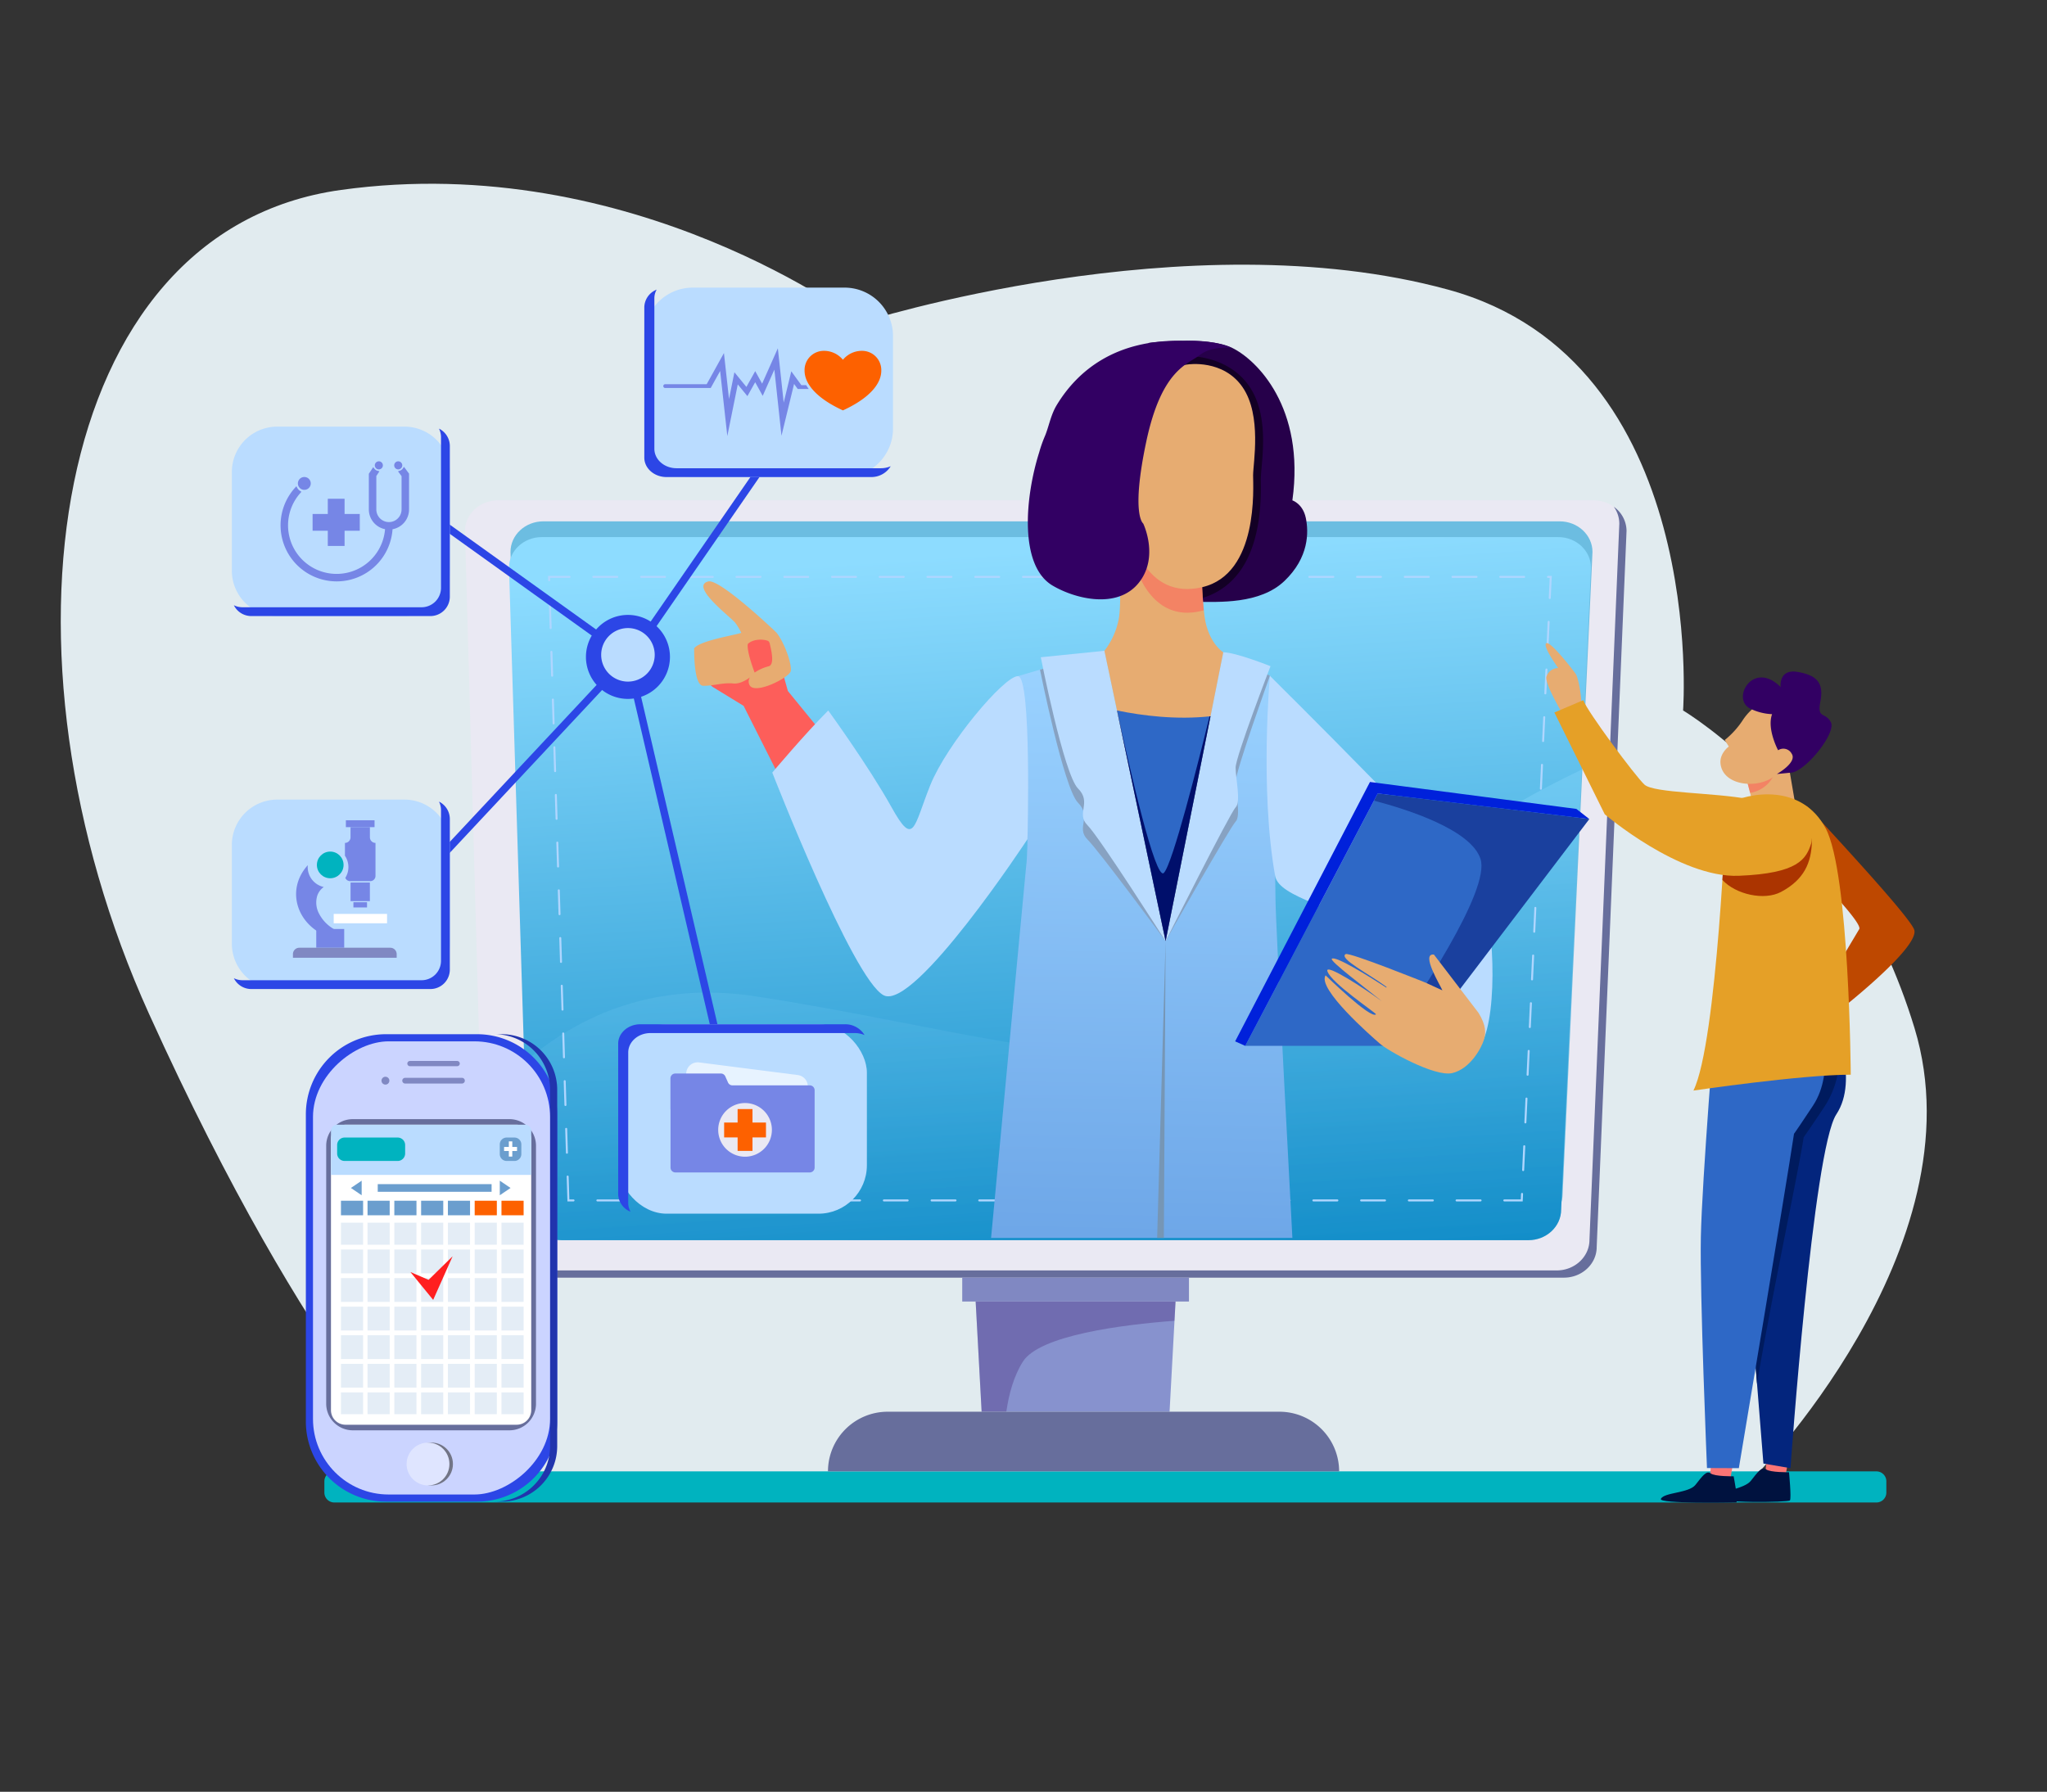 <svg xmlns="http://www.w3.org/2000/svg" xmlns:xlink="http://www.w3.org/1999/xlink" width="861.6" height="754.32" viewBox="0 0 861.6 754.32"><rect x="0" y="0" width="861.6" height="754.32" fill="#333333" stroke="none"/><defs><style>.cls-1{isolation:isolate;}.cls-2{fill:#e1ebef;}.cls-3{fill:#00b3bf;}.cls-4{fill:#eae9f3;}.cls-5{fill:#676e9c;}.cls-6{fill:#6cbde1;}.cls-7{fill:url(#linear-gradient);}.cls-8{opacity:0.32;mix-blend-mode:screen;fill:url(#linear-gradient-2);}.cls-9{fill:#afd6ff;}.cls-10{fill:url(#linear-gradient-3);}.cls-11{fill:#87a2c2;}.cls-12{fill:#badcff;}.cls-13{fill:#7696b5;}.cls-14{fill:#8088c2;}.cls-15{fill:#8792ce;}.cls-16{fill:#370c62;opacity:0.28;}.cls-17,.cls-23{fill:#fd5e5a;}.cls-18{fill:#26004a;}.cls-19{fill:#130025;}.cls-20{fill:#e7ac71;}.cls-21{fill:#2e68c6;}.cls-22,.cls-30{fill:#000f6b;}.cls-23{opacity:0.53;mix-blend-mode:multiply;}.cls-24{fill:#320063;}.cls-25{fill:#2c46e6;}.cls-26{fill:#7686e6;}.cls-27{fill:#fd6100;}.cls-28,.cls-29{fill:#fff;}.cls-28{opacity:0.66;}.cls-30{opacity:0.44;}.cls-31{fill:#0021db;}.cls-32{fill:#fc7575;}.cls-33{fill:#00123f;}.cls-34{fill:#03257d;}.cls-35{fill:#001b5e;}.cls-36{fill:#be4800;}.cls-37{fill:#e5a027;}.cls-38{fill:#ab3400;}.cls-39{fill:#2134ad;}.cls-40{fill:#cbd4ff;}.cls-41{fill:#727586;}.cls-42{fill:#dfe5ff;}.cls-43,.cls-44{fill:#6b9ece;}.cls-44{opacity:0.18;}.cls-45{fill:#ff1f20;}</style><linearGradient id="linear-gradient" x1="459.476" y1="579.341" x2="436.874" y2="231.523" gradientUnits="userSpaceOnUse"><stop offset="0" stop-color="#0082c1"/><stop offset="1" stop-color="#8ddcff"/></linearGradient><linearGradient id="linear-gradient-2" x1="453.598" y1="562.016" x2="439.839" y2="350.279" xlink:href="#linear-gradient"/><linearGradient id="linear-gradient-3" x1="480.59" y1="519.903" x2="485.613" y2="282.152" gradientUnits="userSpaceOnUse"><stop offset="0" stop-color="#6ea7e8"/><stop offset="1" stop-color="#9ad2ff"/></linearGradient></defs><title>Ilustração</title><g class="cls-1"><g id="Camada_1" data-name="Camada 1"><path class="cls-2" d="M183.014,623.797S131.272,578.184,62.706,426.782,20.237,97.109,143.463,79.967s218.909,55.846,218.909,55.846,137.44-43.909,247.145-13.881,98.909,177.178,98.909,177.178,69.18,40.86,97.412,133.697-68.891,190.594-68.891,190.594Z"/><path class="cls-3" d="M140.713,619.439H789.803a4.177,4.177,0,0,1,4.177,4.177v4.74a4.177,4.177,0,0,1-4.177,4.177H140.713a4.177,4.177,0,0,1-4.177-4.177v-4.739a4.177,4.177,0,0,1,4.177-4.177Z"/><path class="cls-4" d="M658.249,537.885H217.907c-7.629,0-13.813-5.769-13.813-12.886l-8.377-301.463c0-7.117,6.184-12.886,13.813-12.886H670.814c7.628,0,13.813,5.769,13.813,12.886L672.062,524.998C672.062,532.115,665.878,537.885,658.249,537.885Z"/><path class="cls-5" d="M679.262,213.339a12.225,12.225,0,0,1,2.321,7.152L669.019,521.955c0,7.117-6.184,12.886-13.813,12.886H214.864a14.396,14.396,0,0,1-8.448-2.691,14.083,14.083,0,0,0,11.491,5.734H658.249c7.628,0,13.813-5.769,13.813-12.887l12.565-301.463A12.584,12.584,0,0,0,679.262,213.339Z"/><path class="cls-6" d="M223.244,502.594l-8.377-270.224c0-7.117,6.184-12.886,13.813-12.886H656.478c7.628,0,13.813,5.769,13.813,12.886L657.726,502.594c0,7.117-6.184,12.886-13.813,12.886H237.057C229.428,515.481,223.244,509.711,223.244,502.594Z"/><path class="cls-7" d="M222.616,509.221,214.24,238.998c0-7.117,6.184-12.886,13.813-12.886H655.85c7.629,0,13.813,5.769,13.813,12.886L657.098,509.221c0,7.117-6.184,12.886-13.813,12.886H236.429C228.8,522.108,222.616,516.338,222.616,509.221Z"/><path class="cls-8" d="M583.324,387.237c-51.903,91.289-142.316,51.026-265.303,32.209-41.315-6.321-73.2,7.12-97.327,27.759l1.922,62.016c0,7.117,6.184,12.886,13.813,12.886H643.285c7.628,0,13.813-5.769,13.813-12.886l8.611-185.194C627.751,342.117,596.971,363.234,583.324,387.237Z"/><path class="cls-9" d="M640.915,505.784h-7.708a.419.419,0,1,1,0-.837h6.909l.109-2.335a.408.408,0,0,1,.437-.398.417.417,0,0,1,.398.437Zm-17.754,0H613.115a.419.419,0,1,1,0-.837h10.046a.419.419,0,1,1,0,.837Zm-20.092,0H593.024a.419.419,0,1,1,0-.837H603.07a.419.419,0,1,1,0,.837Zm-20.092,0H572.932a.419.419,0,1,1,0-.837h10.046a.419.419,0,0,1,0,.837Zm-20.092,0H552.84a.419.419,0,1,1,0-.837h10.046a.419.419,0,1,1,0,.837Zm-20.092,0H532.749a.419.419,0,1,1,0-.837h10.046a.419.419,0,1,1,0,.837Zm-20.092,0H512.657a.419.419,0,1,1,0-.837H522.703a.419.419,0,1,1,0,.837Zm-20.092,0H492.565a.419.419,0,1,1,0-.837h10.046a.419.419,0,1,1,0,.837Zm-20.092,0H472.474a.419.419,0,1,1,0-.837H482.52a.419.419,0,1,1,0,.837Zm-20.092,0H452.382a.419.419,0,1,1,0-.837h10.046a.419.419,0,1,1,0,.837Zm-20.092,0H432.29a.419.419,0,1,1,0-.837h10.046a.419.419,0,1,1,0,.837Zm-20.092,0H412.199a.419.419,0,1,1,0-.837h10.046a.419.419,0,1,1,0,.837Zm-20.092,0H392.107a.419.419,0,0,1,0-.837H402.153a.419.419,0,1,1,0,.837Zm-20.091,0H372.016a.419.419,0,0,1,0-.837h10.046a.419.419,0,0,1,0,.837Zm-20.092,0H351.924a.419.419,0,1,1,0-.837H361.97a.419.419,0,1,1,0,.837Zm-20.092,0H331.833a.419.419,0,1,1,0-.837h10.046a.419.419,0,1,1,0,.837Zm-20.092,0H311.741a.419.419,0,1,1,0-.837h10.046a.419.419,0,0,1,0,.837Zm-20.092,0H291.649a.419.419,0,1,1,0-.837h10.046a.419.419,0,0,1,0,.837Zm-20.092,0H271.558a.419.419,0,1,1,0-.837h10.046a.419.419,0,1,1,0,.837Zm-20.092,0H251.466a.419.419,0,1,1,0-.837H261.512a.419.419,0,0,1,0,.837Zm-20.092,0h-2.579l-.324-10.446a.419.419,0,0,1,.405-.431.426.426,0,0,1,.432.405l.298,9.636H241.42a.419.419,0,0,1,0,.837ZM641.11,493.015l-.02-.001a.417.417,0,0,1-.398-.437l.466-10.035a.418.418,0,0,1,.836.039l-.466,10.035A.418.418,0,0,1,641.11,493.015Zm-402.485-7.313a.419.419,0,0,1-.418-.406l-.311-10.041a.418.418,0,1,1,.836-.026l.311,10.041a.419.419,0,0,1-.405.432Zm403.418-12.757-.02-.001a.417.417,0,0,1-.398-.437l.467-10.035a.41.41,0,0,1,.438-.399.417.417,0,0,1,.398.437l-.467,10.035A.418.418,0,0,1,642.043,472.945Zm-404.04-7.325a.418.418,0,0,1-.418-.406l-.312-10.041a.419.419,0,0,1,.406-.431.424.424,0,0,1,.431.406l.311,10.041a.418.418,0,0,1-.405.431Zm404.973-12.745-.019-.001a.418.418,0,0,1-.399-.437l.467-10.034a.418.418,0,0,1,.836.039l-.467,10.034A.418.418,0,0,1,642.976,452.875ZM237.38,445.537a.419.419,0,0,1-.418-.405l-.311-10.041a.419.419,0,0,1,.405-.432.432.432,0,0,1,.431.406l.311,10.041a.419.419,0,0,1-.406.431Zm406.53-12.732-.02-.001a.417.417,0,0,1-.398-.437l.467-10.035a.403.403,0,0,1,.437-.398.417.417,0,0,1,.398.437l-.467,10.035A.418.418,0,0,1,643.91,432.805Zm-407.152-7.349a.418.418,0,0,1-.418-.406l-.311-10.041a.418.418,0,0,1,.405-.431.405.405,0,0,1,.432.405l.311,10.041a.419.419,0,0,1-.405.432Zm408.085-12.721-.02-.001a.418.418,0,0,1-.398-.437l.467-10.034a.408.408,0,0,1,.438-.398.418.418,0,0,1,.398.438l-.467,10.034A.418.418,0,0,1,644.842,412.735Zm-408.708-7.361a.419.419,0,0,1-.418-.406l-.311-10.041a.419.419,0,0,1,.406-.431.411.411,0,0,1,.431.406l.312,10.041a.419.419,0,0,1-.406.432Zm409.641-12.709-.02-.001a.417.417,0,0,1-.398-.437l.467-10.035a.413.413,0,0,1,.437-.398.417.417,0,0,1,.398.437l-.467,10.035A.418.418,0,0,1,645.776,392.665ZM235.512,385.292a.419.419,0,0,1-.418-.406l-.311-10.041a.419.419,0,0,1,.405-.432.407.407,0,0,1,.432.406l.31,10.041a.419.419,0,0,1-.405.432Zm411.197-12.697-.019-.001a.418.418,0,0,1-.399-.438l.467-10.035a.41.41,0,0,1,.437-.399.418.418,0,0,1,.399.438l-.467,10.035A.418.418,0,0,1,646.708,372.595ZM234.89,365.21a.418.418,0,0,1-.418-.405l-.312-10.041a.419.419,0,1,1,.837-.026l.311,10.041a.419.419,0,0,1-.406.431Zm412.753-12.684-.02,0a.418.418,0,0,1-.398-.438l.467-10.035a.44.44,0,0,1,.438-.399.418.418,0,0,1,.398.438l-.467,10.035A.418.418,0,0,1,647.642,352.526Zm-413.375-7.397a.419.419,0,0,1-.418-.406l-.311-10.041a.418.418,0,0,1,.405-.431.405.405,0,0,1,.431.405l.311,10.041a.418.418,0,0,1-.405.431Zm414.309-12.672-.02,0a.418.418,0,0,1-.398-.437l.466-10.035a.414.414,0,0,1,.438-.399.418.418,0,0,1,.398.437l-.466,10.036A.418.418,0,0,1,648.576,332.456Zm-414.932-7.41a.418.418,0,0,1-.418-.405l-.311-10.041a.419.419,0,0,1,.406-.431.425.425,0,0,1,.431.406l.311,10.041a.419.419,0,0,1-.405.431Zm415.865-12.66-.02,0a.418.418,0,0,1-.398-.438l.467-10.035a.418.418,0,1,1,.836.039l-.467,10.035A.418.418,0,0,1,649.509,312.385Zm-416.487-7.421a.419.419,0,0,1-.418-.406l-.311-10.041a.418.418,0,0,1,.405-.431.423.423,0,0,1,.431.405l.311,10.041a.419.419,0,0,1-.406.431Zm417.42-12.649-.019,0a.418.418,0,0,1-.398-.437l.466-10.035a.423.423,0,0,1,.437-.399.418.418,0,0,1,.399.437l-.466,10.035A.418.418,0,0,1,650.442,292.316Zm-418.043-7.434a.418.418,0,0,1-.418-.405l-.311-10.041a.418.418,0,0,1,.405-.431.406.406,0,0,1,.432.406l.311,10.041a.418.418,0,0,1-.405.431Zm418.976-12.636-.02,0a.418.418,0,0,1-.398-.438l.467-10.035a.41.41,0,0,1,.437-.398.418.418,0,0,1,.398.438l-.467,10.035A.418.418,0,0,1,651.375,272.246ZM231.777,264.8a.419.419,0,0,1-.418-.406l-.311-10.041a.419.419,0,0,1,.406-.431.414.414,0,0,1,.431.405l.312,10.041a.419.419,0,0,1-.405.431ZM652.31,252.176l-.02-.001a.418.418,0,0,1-.398-.437l.393-8.465h-.696a.419.419,0,1,1,0-.837H653.16l-.434,9.34A.419.419,0,0,1,652.31,252.176ZM231.155,244.718a.418.418,0,0,1-.418-.405l-.059-1.877h9.032a.419.419,0,1,1,0,.837h-8.169l.031,1.013a.419.419,0,0,1-.405.431Zm410.387-1.445H631.497a.419.419,0,1,1,0-.837h10.046a.419.419,0,0,1,0,.837Zm-20.092,0H611.405a.419.419,0,1,1,0-.837h10.046a.419.419,0,1,1,0,.837Zm-20.092,0H591.313a.419.419,0,1,1,0-.837h10.046a.419.419,0,1,1,0,.837Zm-20.092,0H571.222a.419.419,0,1,1,0-.837h10.046a.419.419,0,0,1,0,.837Zm-20.092,0H551.13a.419.419,0,1,1,0-.837h10.046a.419.419,0,1,1,0,.837Zm-20.092,0H531.038a.419.419,0,1,1,0-.837h10.046a.419.419,0,1,1,0,.837Zm-20.092,0H510.947a.419.419,0,1,1,0-.837h10.046a.419.419,0,0,1,0,.837Zm-20.092,0H490.855a.419.419,0,1,1,0-.837h10.046a.419.419,0,0,1,0,.837Zm-20.092,0H470.764a.419.419,0,1,1,0-.837h10.046a.419.419,0,1,1,0,.837Zm-20.092,0H450.672a.419.419,0,1,1,0-.837h10.046a.419.419,0,0,1,0,.837Zm-20.092,0H430.581a.419.419,0,0,1,0-.837h10.045a.419.419,0,0,1,0,.837Zm-20.091,0H410.489a.419.419,0,0,1,0-.837h10.046a.419.419,0,1,1,0,.837Zm-20.092,0H390.398a.419.419,0,1,1,0-.837h10.046a.419.419,0,1,1,0,.837Zm-20.092,0H370.306a.419.419,0,1,1,0-.837h10.046a.419.419,0,1,1,0,.837Zm-20.092,0H350.214a.419.419,0,0,1,0-.837H360.26a.419.419,0,1,1,0,.837Zm-20.092,0H330.123a.419.419,0,0,1,0-.837h10.046a.419.419,0,1,1,0,.837Zm-20.092,0H310.031a.419.419,0,1,1,0-.837H320.077a.419.419,0,1,1,0,.837Zm-20.092,0H289.94a.419.419,0,0,1,0-.837h10.046a.419.419,0,1,1,0,.837Zm-20.092,0H269.848a.419.419,0,0,1,0-.837h10.046a.419.419,0,1,1,0,.837Zm-20.092,0H249.756a.419.419,0,1,1,0-.837h10.046a.419.419,0,1,1,0,.837Z"/><path class="cls-10" d="M428.451,284.647s5.951,60.275,3.394,80.785L417.15,521.142H543.978s-7.116-132.689-7.116-142.734-2.093-93.761-2.093-93.761l-19.882-10.046-50.02-.628Z"/><path class="cls-11" d="M462.774,274.915l-25.032,7.009s10.022,50.042,16.002,56.022-1.016,10.464,4.007,15.487S490.61,396.197,490.61,396.197Z"/><path class="cls-11" d="M516.143,276.554,490.61,396.197s27.148-47.977,29.47-50.299,0-12.139,0-16.743S534.519,284.52,534.519,284.52,521.335,276.554,516.143,276.554Z"/><path class="cls-12" d="M464.867,273.973l-26.789,2.721s9.685,49.272,15.666,55.252-1.016,10.464,4.007,15.487S490.61,396.197,490.61,396.197Z"/><path class="cls-12" d="M514.887,274.601,490.61,396.197s27.148-53.976,29.47-56.298,0-12.139,0-16.743,14.69-42.695,14.69-42.695S520.079,274.601,514.887,274.601Z"/><polygon class="cls-13" points="487.052 521.142 490.61 396.197 489.877 521.142 487.052 521.142"/><rect class="cls-14" x="405.011" y="537.885" width="95.435" height="10.046"/><polygon class="cls-15" points="492.282 594.324 413.175 594.324 410.661 547.931 494.795 547.931 492.282 594.324"/><path class="cls-16" d="M494.795,547.931H410.661l2.513,46.394H423.578c1.023-7.22,3.063-14.911,6.966-21.083,7.054-11.154,41.869-15.538,63.812-17.211Z"/><path class="cls-5" d="M563.651,619.439H348.503a25.115,25.115,0,0,1,25.114-25.115h164.919a25.115,25.115,0,0,1,25.115,25.115Z"/><path class="cls-17" d="M331.622,290.91l-7.309-26.169-32.124,8.238s4.58,14.253,7.778,16.21c2.353,1.44,9.44,5.776,13.023,7.968h0l28.718,56.969,20.663-25.527Z"/><path class="cls-18" d="M483.488,144.362s24.487-2.995,34.951,1.997,30.975,25.157,25.533,64.29c0,0,4.395,1.398,5.651,7.387s1.36,16.672-8.999,26.555-27.835,8.785-36.835,8.785-34.323-7.587-40.811-21.563S483.488,144.362,483.488,144.362Z"/><path class="cls-19" d="M495.348,150.052c-6.567-.619-12.038,2.398-16.435,7.351-5.556,16.352-14.445,44.328-16.506,61.592a50.736,50.736,0,0,0,6.506,19.284q.863,1.424,1.809,2.718c8.678,6.825,21.45,10.951,29.291,12.07,24.41-3.28,31.276-25.822,30.669-50.668-.165-6.694,4.622-27.538-5.739-41.006C517.981,152.343,505.989,149.003,495.348,150.052Z"/><path class="cls-20" d="M470.937,235.673s1.256,16.952,0,24.696a31.965,31.965,0,0,1-6.069,13.604L490.61,396.197l24.277-121.596s-6.027-3.694-7.744-14.232-1.674-37.672-1.674-37.672Z"/><path class="cls-21" d="M490.61,396.197l18.898-94.655c-14.41,1.569-28.704-.244-39.346-2.432Z"/><path class="cls-22" d="M509.507,301.542c-.134.015-.268.028-.402.043-4.732,19.337-15.541,62.21-19.228,65.897-3.54,3.54-14.341-43.695-19.692-68.367l-.024-.005L490.61,396.197Z"/><path class="cls-23" d="M476.371,233.631c3.697,14.407,12.658,27.932,29.717,23.447.206-.054.405-.117.607-.176-1.261-12.044-1.226-34.205-1.226-34.205Z"/><path class="cls-20" d="M500.022,153.423s14.86-2.302,23.022,9.627,4.395,32.021,4.395,37.044,2.407,41.439-21.35,47.09-31.809-20.301-31.809-35.998S480.112,155.386,500.022,153.423Z"/><path class="cls-20" d="M326.832,266.358c-.286-.352-24.06-22.981-28.762-21.564-7.823,2.039,9.563,15.013,11.446,17.446a26.248,26.248,0,0,1,2.508,4.191c-.616.176-1.193.336-1.711.461-4.476,1.078-16.424,3.309-18.124,6.087,0,0-.322,15.649,3.789,15.735s8.269-1.417,12.682-.973c2.206.222,4.474-.862,6.191-2.002.276-.183.535-.367.78-.548a3.199,3.199,0,0,0-.137,3.218c2.108,4.283,16.69-3.104,17.322-5.839S330.197,270.499,326.832,266.358Zm-3.337,14.15a18.834,18.834,0,0,0-5.86,2.639c-.563-1.476-3.352-9.002-2.893-12.004l.003-.002c2.03-2.146,6.464-2.209,8.633-1.28h0a2.054,2.054,0,0,1,.605,1.058C324.669,273.768,326.139,279.872,323.495,280.509Z"/><path class="cls-12" d="M325.063,325.248s33.905,87.064,46.88,93.761,60.532-65.723,60.532-65.723,1.836-68.64-4.025-68.64-29.952,28.656-36.883,45.893c-7.051,17.535-6.803,26.396-16.276,9.359-9.678-17.406-26.684-40.788-26.684-40.788C338.841,308.877,325.063,325.248,325.063,325.248Z"/><path class="cls-24" d="M518.439,146.517s-8.371-1.046-13.394,2.93-16.115,5.86-22.603,36.625-1.256,34.323-1.256,34.323,6.896,14.232-1.994,25.115-26.332,6.771-36.097,1.046c-14.202-8.325-11.675-37.202-5.697-56.094a55.865,55.865,0,0,1,2.221-6.408c1.877-4.248,2.498-9.134,5.214-13.601,8.79-14.461,24.794-27.677,53.095-26.964C497.929,143.49,510.695,142.749,518.439,146.517Z"/><path class="cls-25" d="M267.647,275.02a1.571,1.571,0,0,1-1.292-2.464L325.997,186.13a1.572,1.572,0,0,1,2.587,1.785l-59.642,86.426A1.57,1.57,0,0,1,267.647,275.02Z"/><path class="cls-25" d="M165.318,383.956A1.572,1.572,0,0,1,164.17,381.31l98.991-105.83a1.572,1.572,0,0,1,2.296,2.147l-98.991,105.83A1.568,1.568,0,0,1,165.318,383.956Z"/><path class="cls-25" d="M264.308,278.126a1.563,1.563,0,0,1-.914-.294l-79.621-57.07a1.572,1.572,0,1,1,1.831-2.555l79.621,57.07a1.572,1.572,0,0,1-.917,2.849Z"/><path class="cls-25" d="M306.776,460.241a1.572,1.572,0,0,1-1.529-1.215L262.778,276.911a1.572,1.572,0,1,1,3.061-.714l42.468,182.115A1.572,1.572,0,0,1,307.134,460.2,1.591,1.591,0,0,1,306.776,460.241Z"/><path class="cls-25" d="M281.989,276.554a17.68,17.68,0,1,1-17.68-17.68A17.68,17.68,0,0,1,281.989,276.554Z"/><path class="cls-12" d="M275.576,275.681a11.267,11.267,0,1,1-11.267-11.267A11.267,11.267,0,0,1,275.576,275.681Z"/><path class="cls-12" d="M116.68,179.61h53.566a19.091,19.091,0,0,1,19.091,19.091V240.267a19.091,19.091,0,0,1-19.091,19.091H116.679a19.09,19.09,0,0,1-19.09-19.09V198.701A19.091,19.091,0,0,1,116.68,179.61Z"/><path class="cls-25" d="M184.78,180.457a8.143,8.143,0,0,1,.847,3.626v63.382a8.183,8.183,0,0,1-8.183,8.183H102.062a8.15,8.15,0,0,1-3.626-.847,8.182,8.182,0,0,0,7.336,4.557h75.383a8.183,8.183,0,0,0,8.182-8.183v-63.382A8.181,8.181,0,0,0,184.78,180.457Z"/><path class="cls-12" d="M116.679,336.629h53.567A19.091,19.091,0,0,1,189.337,355.72v41.566a19.091,19.091,0,0,1-19.091,19.091H116.68A19.091,19.091,0,0,1,97.589,397.286V355.719A19.09,19.09,0,0,1,116.679,336.629Z"/><path class="cls-25" d="M184.78,337.476a8.144,8.144,0,0,1,.847,3.626v63.382a8.182,8.182,0,0,1-8.183,8.182H102.062a8.145,8.145,0,0,1-3.626-.847,8.182,8.182,0,0,0,7.336,4.557h75.383a8.183,8.183,0,0,0,8.182-8.183V344.812A8.181,8.181,0,0,0,184.78,337.476Z"/><path class="cls-12" d="M291.589,121.086h63.898a20.392,20.392,0,0,1,20.392,20.392v38.964a20.392,20.392,0,0,1-20.392,20.392H291.589a20.392,20.392,0,0,1-20.392-20.392V141.478A20.392,20.392,0,0,1,291.589,121.086Z" transform="translate(647.076 321.919) rotate(180)"/><path class="cls-25" d="M276.396,121.933a7.333,7.333,0,0,0-.967,3.626v63.382c0,4.519,4.18,8.183,9.336,8.183h86.009a10.382,10.382,0,0,0,4.137-.847,9.532,9.532,0,0,1-8.37,4.557H280.533c-5.156,0-9.336-3.663-9.336-8.182V129.268A8.158,8.158,0,0,1,276.396,121.933Z"/><rect class="cls-12" x="260.199" y="431.204" width="104.682" height="79.747" rx="20.392" transform="translate(625.079 942.156) rotate(180)"/><path class="cls-25" d="M265.398,510.105a7.333,7.333,0,0,1-.967-3.626v-63.382c0-4.519,4.18-8.183,9.336-8.183h86.009a10.378,10.378,0,0,1,4.137.847,9.532,9.532,0,0,0-8.37-4.556H269.535c-5.156,0-9.336,3.663-9.336,8.182v63.382A8.157,8.157,0,0,0,265.398,510.105Z"/><path class="cls-26" d="M130.799,203.518a2.706,2.706,0,1,1-2.706-2.706A2.707,2.707,0,0,1,130.799,203.518Z"/><path class="cls-26" d="M161.159,195.911a1.7,1.7,0,1,1-1.7-1.7A1.7,1.7,0,0,1,161.159,195.911Z"/><path class="cls-26" d="M141.689,244.758a23.601,23.601,0,0,1-17.54-39.387l.594-.657.438.77a3.381,3.381,0,0,0,1.079,1.152l.619.407-.493.554A20.447,20.447,0,1,0,162.07,222.78a8.472,8.472,0,0,1-6.823-8.303v-15.02l1.827-2.785.551.693a2.361,2.361,0,0,0,1.228.808l.855.23-1.31,1.997v14.078a5.311,5.311,0,0,0,10.622,0V200.448l-1.509-2.036.841-.278a2.368,2.368,0,0,0,1.181-.876l.51-.723,2.128,2.872v15.069a8.46,8.46,0,0,1-6.944,8.325A23.556,23.556,0,0,1,141.689,244.758Z"/><path class="cls-26" d="M169.321,195.911a1.7,1.7,0,1,1-1.7-1.7A1.7,1.7,0,0,1,169.321,195.911Z"/><polygon class="cls-26" points="151.436 216.376 145.036 216.376 145.036 209.975 137.973 209.975 137.973 216.376 131.572 216.376 131.572 223.44 137.973 223.44 137.973 229.84 145.036 229.84 145.036 223.44 151.436 223.44 151.436 216.376"/><path class="cls-26" d="M339.339,162.148h-2.042l-4.233-5.838-3.199,13.174-2.463-22.859-6.62,14.893-2.904-5.279-3.707,6.651-5.049-6.174-2.275,11.241-2.134-19.325-7.264,13.118H279.978a.795.795,0,0,0-.795.795h0a.795.795,0,0,0,.795.795H299.15l3.962-7.156,3.024,27.384,4.401-21.753,4.053,4.957,3.271-5.87,3.165,5.752,4.91-11.045,2.998,27.825,5.297-21.808,1.532,2.113h4.641A17.106,17.106,0,0,1,339.339,162.148Z"/><path class="cls-27" d="M354.795,151.46a10.312,10.312,0,0,1,8.074-3.761,8.09,8.09,0,0,1,8.074,8.357c0,5.205-4.49,11.362-16.147,16.714-11.657-5.352-16.147-11.51-16.147-16.714a8.09,8.09,0,0,1,8.073-8.357A10.312,10.312,0,0,1,354.795,151.46Z"/><path class="cls-28" d="M331.772,484.114l-41.545-5.318a4.819,4.819,0,0,1-4.168-5.392l2.812-21.965a4.819,4.819,0,0,1,5.392-4.168l41.545,5.318a4.819,4.819,0,0,1,4.168,5.392l-2.812,21.965A4.819,4.819,0,0,1,331.772,484.114Z"/><path class="cls-26" d="M306.421,455.711l-1.133-2.556a2.047,2.047,0,0,0-1.871-1.217H284.244a2.046,2.046,0,0,0-2.046,2.047v13.018h.034V491.54a2.046,2.046,0,0,0,2.047,2.046h56.556a2.046,2.046,0,0,0,2.047-2.046V458.975a2.047,2.047,0,0,0-2.047-2.047H308.292A2.047,2.047,0,0,1,306.421,455.711Z"/><path class="cls-4" d="M324.897,475.666a11.299,11.299,0,1,1-11.299-11.299A11.299,11.299,0,0,1,324.897,475.666Z"/><polygon class="cls-27" points="322.402 472.582 316.729 472.582 316.729 466.909 310.468 466.909 310.468 472.582 304.795 472.582 304.795 478.843 310.468 478.843 310.468 484.516 316.729 484.516 316.729 478.843 322.402 478.843 322.402 472.582"/><circle class="cls-3" cx="138.997" cy="364.124" r="5.616"/><rect class="cls-26" x="147.55" y="371.541" width="8.136" height="7.83" transform="translate(303.236 750.911) rotate(180)"/><rect class="cls-26" x="148.753" y="379.826" width="5.73" height="2.201" transform="translate(303.237 761.853) rotate(180)"/><path class="cls-26" d="M146.648,365.041a8.519,8.519,0,0,0-1.462-4.782v-5.402a2.353,2.353,0,0,0,2.353-2.353v-4.288h8.158v4.288a2.353,2.353,0,0,0,2.353,2.353v13.898a2.195,2.195,0,0,1-2.195,2.195h-8.474a2.195,2.195,0,0,1-2.035-1.373A8.517,8.517,0,0,0,146.648,365.041Z"/><rect class="cls-26" x="145.585" y="345.333" width="12.067" height="2.884" transform="translate(303.236 693.549) rotate(180)"/><path class="cls-26" d="M129.552,364.224q-.038.403-.039.817a8.582,8.582,0,0,0,6.77,8.377,7.409,7.409,0,0,0-2.675,3.459,9.883,9.883,0,0,0,.65,7.692,15.927,15.927,0,0,0,6.408,6.642l-1.015,3.577C125.597,390.797,119.626,375.207,129.552,364.224Z"/><rect class="cls-26" x="133.116" y="391.096" width="11.764" height="7.893" transform="translate(277.995 790.084) rotate(180)"/><path class="cls-14" d="M123.3,398.988h43.663a0,0,0,0,1,0,0v1.525a2.687,2.687,0,0,1-2.687,2.687H125.988A2.688,2.688,0,0,1,123.3,400.513v-1.525a0,0,0,0,1,0,0Z" transform="translate(290.264 802.189) rotate(180)"/><rect class="cls-29" x="140.452" y="384.746" width="22.464" height="3.947" transform="translate(303.368 773.438) rotate(180)"/><path class="cls-12" d="M534.519,284.52s-4.311,47.844,2.204,84.28c1.637,9.154,26.912,13.218,40.722,23.615,23.017,17.329,39.062,40.718,43.154,50.012,9.33-4.21,9.274-46.23,4.166-62.92C619.211,368.413,534.519,284.52,534.519,284.52Z"/><polygon class="cls-21" points="668.944 344.803 579.905 334.037 524.132 440.3 596.344 440.3 668.944 344.803"/><path class="cls-30" d="M596.344,440.3l72.601-95.497-89.039-10.766-1.59,3.03c13.921,3.644,40.851,12.187,44.849,24.553,4.27,13.209-26.812,59.512-40.278,78.68Z"/><polygon class="cls-31" points="576.631 329.202 519.879 438.401 524.132 440.3 579.905 334.037 668.944 344.803 663.52 340.553 576.631 329.202"/><polygon class="cls-20" points="734.819 326.849 739.806 345.889 755.835 339.681 752.955 322.817 734.819 326.849"/><path class="cls-20" d="M663.216,283.695c-1.378-1.969-10.768-14.009-12.368-12.89s4.178,9.221,5.039,10.451a5.215,5.215,0,0,0-4.923,3.443c-1.089,2.482,5.757,14.299,8.627,18.995,2.505-.784,6.205-3.782,6.078-6.366C665.676,292.461,664.272,285.204,663.216,283.695Z"/><path class="cls-23" d="M748.823,323.735,734.82,326.849l1.817,6.939a13.265,13.265,0,0,0,9.364-6.293A43.054,43.054,0,0,1,748.823,323.735Z"/><polygon class="cls-32" points="730.131 612.273 728.204 623.184 719.619 623.797 721.082 604.672 730.131 612.273"/><path class="cls-33" d="M729.699,621.504s-7.94.143-9.678-1.23-3.577,1.28-6.386,4.835-13.286,3.123-14.565,5.926c-.968,2.123,30.13,1.498,31.703,1.454C731.88,632.456,729.699,621.504,729.699,621.504Z"/><polygon class="cls-32" points="753.443 610.567 751.516 621.477 742.931 622.09 744.394 602.965 753.443 610.567"/><path class="cls-33" d="M753.011,619.797s-7.94.143-9.678-1.23-3.577,1.28-6.386,4.835-12.711,4.072-14.109,6.817,29.873,2.3,30.56,1.431S753.011,619.797,753.011,619.797Z"/><path class="cls-34" d="M735.261,462.125l.9,78.087,6.075,75.931,11.391,1.945s9.486-134.142,19.303-148.962c9.807-14.804-1.305-39.25-1.354-39.294l-.001.001Z"/><path class="cls-35" d="M767.556,466.459a38.586,38.586,0,0,0,6.558-24.448c-.254-3.117-5.256-6.571-5.884-9.204l-32.969,29.317.9,78.087,3.384,42.291c6.078-36.428,17.374-88.743,19.64-103.724C760.151,477.435,763.378,472.767,767.556,466.459Z"/><path class="cls-21" d="M722.16,425.637s-5.788,71.254-6.255,95.068c-.477,24.334,2.579,97.323,2.579,97.323l13.412.06s19.917-118.729,23.241-140.93c0,0-1.898,3.197,7.92-11.623,9.807-14.804,2.625-35.659,2.576-35.704l-17.44,6.51Z"/><path class="cls-36" d="M782.626,391.06l-12.379,20.776,5.393,12.371s32.85-25.844,30.026-32.926c-2.377-5.963-35.206-41.208-44.075-50.89a5.946,5.946,0,0,0-6.341-1.597L740.022,344.07S783.97,386.486,782.626,391.06Z"/><path class="cls-37" d="M726.685,338.556s-3.904,100.241-13.906,120.563c0,0,45.382-6.688,66.212-6.683,0,0-.493-84.908-10.561-103.743S736.479,333.32,726.685,338.556Z"/><path class="cls-38" d="M749.627,375.507c9.715-5.162,12.835-12.295,13.02-21.373.135-6.602-22.021-3.152-36.588-2.24-.268,5.151-.625,11.508-1.078,18.55C730.573,376.576,742.602,379.24,749.627,375.507Z"/><path class="cls-37" d="M675.441,342.78s31.42,26.93,56.469,25.918,28.327-7.033,30.478-13.712-12.127-15.833-26.445-18.58-39.85-2.471-43.775-6.091-24.069-30.804-25.769-35.535L654.25,299.948Z"/><path class="cls-20" d="M741.337,295.822a23.005,23.005,0,0,0-7.869,7.473,36.202,36.202,0,0,1-7.505,8.25l1.702,2.742s-3.872,2.794-3.501,7.044c.818,9.364,15.293,11.006,22.5,5.571,1.959-1.478,8.033-3.33,10.018-6.662C762.001,311.312,760.436,297.573,741.337,295.822Z"/><path class="cls-24" d="M748.428,315.85s-4.816-8.918-2.542-15.192a22.915,22.915,0,0,1-9.497-2.492c-7.627-4.311,1.644-20.355,13.099-8.918,0,0-.985-7.758,7.13-6.374s11.079,4.621,9.615,12.327,1.899,4.293,4.367,8.793-10.538,20.67-16.625,21.267l-6.087.597s8.689-4.868,6.251-8.552A3.976,3.976,0,0,0,748.428,315.85Z"/><path class="cls-20" d="M560.577,403.616c1.62-1.292,15.178,7.131,22.965,12.165.015-.106.03-.21.046-.314-7.328-5.436-20.158-11.925-17.223-13.791,1.504-.957,33.707,12.018,33.711,12.021,3.39,1.536,3.547,1.682,7.045,3.228-.83-2.019-9.256-15.737-3.57-15.064L622.36,426.456c3.19,5.231,3.079,8.402,2.287,11.13-.975,3.357-5.692,12.362-13.379,14.171-7.403,1.742-27.47-9.591-30.612-12.526-3.375-2.904-26.383-23.015-22.708-28.619,0,0,19.183,18.726,21.219,16.404.119-.536-18.966-13.21-20.46-18.161-1.07-3.545,15.619,7.26,22.931,12.677C575.083,416.152,559.46,404.508,560.577,403.616Z"/><path class="cls-25" d="M162.486,435.391h38.295a33.751,33.751,0,0,1,33.751,33.751V598.424a33.751,33.751,0,0,1-33.751,33.751H162.487a33.751,33.751,0,0,1-33.751-33.751V469.142a33.751,33.751,0,0,1,33.751-33.751Z"/><path class="cls-39" d="M211.162,435.391h-3.003a23.371,23.371,0,0,1,23.371,23.371V608.804a23.37,23.37,0,0,1-23.371,23.37h3.003a23.37,23.37,0,0,0,23.37-23.37V458.762A23.371,23.371,0,0,0,211.162,435.391Z"/><rect class="cls-40" x="86.246" y="483.888" width="190.777" height="99.79" rx="31.835" transform="translate(715.417 352.149) rotate(90)"/><path class="cls-14" d="M192.429,448.858h-19.885a1.097,1.097,0,1,1,0-2.194h19.885a1.097,1.097,0,1,1,0,2.194Z"/><path class="cls-14" d="M194.448,456.159H170.526a1.203,1.203,0,1,1,0-2.407h23.921a1.203,1.203,0,0,1,0,2.407Z"/><path class="cls-14" d="M163.884,454.956a1.652,1.652,0,1,1-1.652-1.652A1.652,1.652,0,0,1,163.884,454.956Z"/><circle class="cls-41" cx="181.634" cy="616.339" r="9.01"/><circle class="cls-42" cx="180.152" cy="616.339" r="9.01"/><path class="cls-5" d="M148.49,471.148h65.927a11.187,11.187,0,0,1,11.187,11.187V590.962a11.187,11.187,0,0,1-11.187,11.187H148.49a11.187,11.187,0,0,1-11.187-11.187V482.335A11.187,11.187,0,0,1,148.49,471.148Z"/><path class="cls-29" d="M124.429,494.5H238.478a6.128,6.128,0,0,1,6.128,6.128v72.039a6.129,6.129,0,0,1-6.129,6.129H124.43a6.129,6.129,0,0,1-6.129-6.129V500.628a6.128,6.128,0,0,1,6.128-6.128Z" transform="translate(718.102 355.195) rotate(90)"/><path class="cls-12" d="M221.175,473.496H141.731a2.664,2.664,0,0,0-2.426,2.845v18.285h84.296V476.34A2.664,2.664,0,0,0,221.175,473.496Z"/><rect class="cls-43" x="158.995" y="498.512" width="47.921" height="3.222"/><polygon class="cls-43" points="147.7 500.123 152.228 503.189 152.228 497.058 147.7 500.123"/><polygon class="cls-43" points="214.899 500.123 210.371 503.189 210.371 497.058 214.899 500.123"/><path class="cls-3" d="M145.054,478.896h22.327a3.146,3.146,0,0,1,3.146,3.146V485.61a3.145,3.145,0,0,1-3.145,3.145H145.054a3.146,3.146,0,0,1-3.146-3.146v-3.569a3.145,3.145,0,0,1,3.145-3.145Z"/><path class="cls-43" d="M213.256,478.896h3.286a2.896,2.896,0,0,1,2.896,2.896V485.86a2.896,2.896,0,0,1-2.896,2.896h-3.286a2.896,2.896,0,0,1-2.896-2.896v-4.069a2.896,2.896,0,0,1,2.896-2.896Z"/><rect class="cls-29" x="214.173" y="480.51" width="1.452" height="6.397"/><rect class="cls-29" x="214.048" y="480.98" width="1.702" height="5.456" transform="translate(-268.81 698.607) rotate(-90)"/><rect class="cls-44" x="143.511" y="514.744" width="9.323" height="80.623"/><rect class="cls-44" x="154.699" y="514.744" width="9.323" height="80.623"/><rect class="cls-44" x="165.974" y="514.744" width="9.323" height="80.623"/><rect class="cls-44" x="177.25" y="514.744" width="9.323" height="80.623"/><rect class="cls-44" x="188.525" y="514.744" width="9.323" height="80.623"/><rect class="cls-44" x="199.8" y="514.744" width="9.323" height="80.623"/><rect class="cls-44" x="211.075" y="514.744" width="9.323" height="80.623"/><rect class="cls-43" x="143.511" y="505.497" width="9.323" height="6.123"/><rect class="cls-43" x="154.699" y="505.497" width="9.323" height="6.123"/><rect class="cls-43" x="165.974" y="505.497" width="9.323" height="6.123"/><rect class="cls-43" x="177.25" y="505.497" width="9.323" height="6.123"/><rect class="cls-43" x="188.525" y="505.497" width="9.323" height="6.123"/><rect class="cls-27" x="199.8" y="505.497" width="9.323" height="6.123"/><rect class="cls-27" x="211.075" y="505.497" width="9.323" height="6.123"/><rect class="cls-29" x="141.909" y="524.034" width="79.437" height="2.002"/><rect class="cls-29" x="141.909" y="536.066" width="79.437" height="2.002"/><rect class="cls-29" x="141.909" y="548.097" width="79.437" height="2.002"/><rect class="cls-29" x="141.909" y="560.128" width="79.437" height="2.002"/><rect class="cls-29" x="141.909" y="572.16" width="79.437" height="2.002"/><rect class="cls-29" x="141.735" y="584.191" width="79.437" height="2.002"/><path class="cls-45" d="M180.391,538.807l-7.649-3.294c.273.334,9.851,12.059,9.585,11.733l8.184-18.364Z"/></g></g></svg>